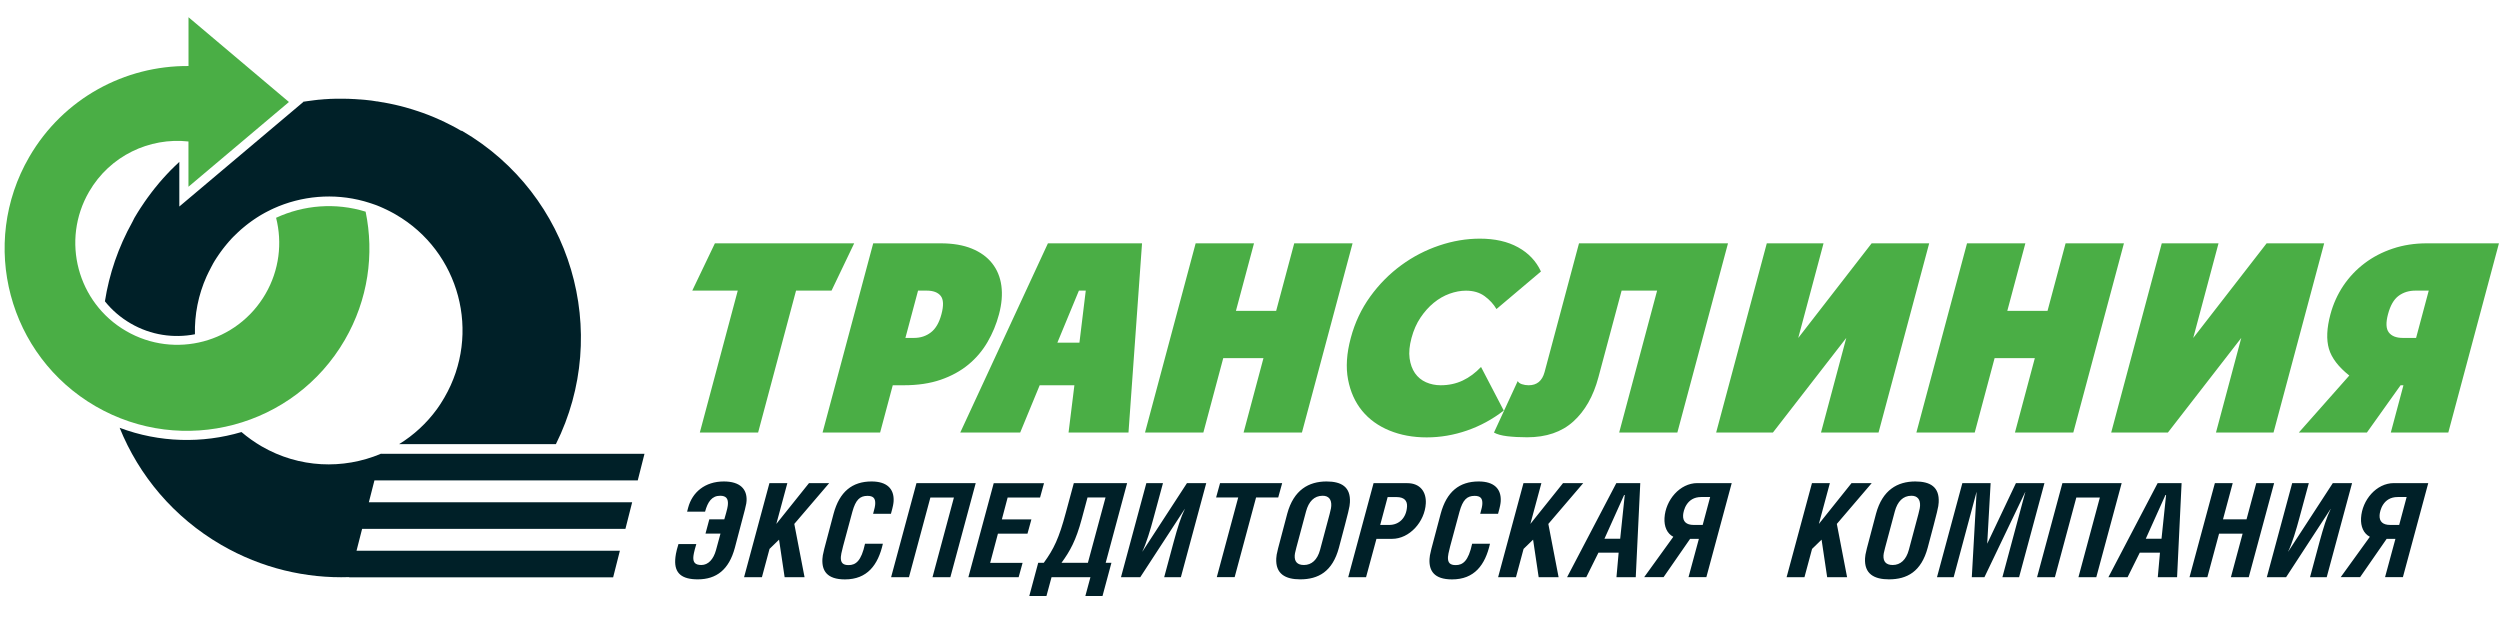 <?xml version="1.0" encoding="UTF-8"?> <svg xmlns="http://www.w3.org/2000/svg" width="272" height="69" viewBox="0 0 272 69" fill="none"><g clip-path="url(#clip0_211_2)"><path fill-rule="evenodd" clip-rule="evenodd" d="M50.204 14.248L50.175 14.231H50.163L50.152 14.219H50.146L50.134 14.208H50.123L50.117 14.196C49.955 14.098 49.793 14.011 49.631 13.919L49.591 13.896C49.412 13.797 49.233 13.705 49.053 13.612L48.99 13.583C48.81 13.491 48.637 13.404 48.458 13.317L48.406 13.288C48.221 13.202 48.041 13.115 47.856 13.034L47.816 13.017C47.625 12.93 47.429 12.843 47.238 12.762H47.226L47.209 12.751C47.024 12.67 46.833 12.595 46.642 12.52L46.579 12.496C46.4 12.427 46.22 12.358 46.035 12.294L45.972 12.271C45.792 12.207 45.613 12.144 45.434 12.086L45.359 12.063C45.174 11.999 44.989 11.941 44.804 11.883L44.763 11.872C44.567 11.808 44.37 11.751 44.168 11.698L44.133 11.687C43.948 11.635 43.757 11.583 43.572 11.537L43.491 11.519C43.312 11.473 43.133 11.433 42.959 11.392L42.879 11.375C42.699 11.334 42.514 11.294 42.335 11.259L42.272 11.248C42.081 11.207 41.884 11.172 41.693 11.138H41.659C41.456 11.097 41.26 11.062 41.057 11.034H41.005C40.82 10.999 40.635 10.976 40.45 10.947L40.358 10.935C40.179 10.912 40.005 10.895 39.832 10.877L39.745 10.866C39.566 10.849 39.386 10.831 39.202 10.82H39.126C38.941 10.797 38.751 10.785 38.566 10.779H38.502C38.311 10.768 38.115 10.756 37.924 10.75H37.849C37.669 10.745 37.49 10.739 37.311 10.739H37.213C37.033 10.739 36.86 10.739 36.681 10.739H36.6C36.421 10.739 36.241 10.75 36.062 10.756H35.981C35.79 10.768 35.605 10.779 35.415 10.791H35.351C35.16 10.808 34.975 10.825 34.784 10.843H34.721C34.542 10.866 34.357 10.883 34.177 10.906L34.096 10.918C33.923 10.941 33.744 10.964 33.57 10.987L33.478 10.999L32.969 11.074L32.998 11.097L19.51 22.47V17.613L19.469 17.654C19.348 17.769 19.226 17.879 19.105 18L19.018 18.081C18.891 18.203 18.77 18.33 18.642 18.451L18.561 18.532C18.44 18.66 18.319 18.787 18.197 18.914L18.116 19.001C17.995 19.134 17.868 19.267 17.746 19.405L17.689 19.469C17.561 19.613 17.434 19.758 17.307 19.908L17.266 19.96C17.139 20.111 17.012 20.261 16.891 20.417L16.856 20.458C16.729 20.614 16.607 20.77 16.486 20.932L16.457 20.972C16.336 21.134 16.208 21.302 16.087 21.469L16.07 21.492C15.948 21.66 15.827 21.834 15.705 22.007L15.688 22.036C15.567 22.209 15.451 22.389 15.335 22.562L15.318 22.585C15.202 22.765 15.087 22.944 14.971 23.129V23.14L14.954 23.158C14.838 23.343 14.728 23.528 14.618 23.718L14.607 23.742L14.595 23.765L14.584 23.788L14.572 23.811L14.561 23.834L14.549 23.857V23.869L14.537 23.88L14.526 23.903L14.514 23.927L14.503 23.95L14.491 23.973L14.48 23.996L14.468 24.019L14.457 24.042L14.445 24.065L14.434 24.088L14.422 24.112L14.41 24.135C12.867 26.898 11.878 29.824 11.415 32.784C12.173 33.732 13.115 34.553 14.225 35.195C16.416 36.467 18.897 36.819 21.209 36.368C21.157 34.247 21.568 32.09 22.481 30.061L22.493 30.038L22.505 30.015L22.516 29.991L22.533 29.951L22.545 29.928L22.556 29.905L22.568 29.882L22.58 29.858L22.597 29.818L22.609 29.795L22.62 29.772L22.637 29.737L22.649 29.708L22.661 29.685L22.672 29.662L22.684 29.639L22.695 29.616L22.707 29.593L22.718 29.569L22.73 29.546L22.741 29.523L22.753 29.5V29.488L22.765 29.483L22.776 29.459L22.788 29.436L22.799 29.413L22.811 29.39L22.823 29.367L22.834 29.344L22.846 29.321L22.857 29.298L22.869 29.274L22.88 29.251V29.24L22.892 29.234L22.903 29.211L22.915 29.188L22.927 29.165L22.938 29.142L22.95 29.118L22.961 29.095L22.973 29.072L22.984 29.049L23.008 29.009V28.997L23.019 28.985L23.065 28.904L23.077 28.881L23.088 28.858L23.1 28.835L23.135 28.771V28.76L23.146 28.748L23.158 28.725L23.169 28.702L23.204 28.639C23.268 28.535 23.326 28.43 23.389 28.326L23.406 28.303C23.464 28.205 23.528 28.107 23.591 28.014V28.003L23.609 27.991C23.672 27.898 23.73 27.806 23.794 27.713L23.817 27.679C23.881 27.586 23.95 27.494 24.014 27.401L24.031 27.378C24.094 27.286 24.164 27.193 24.233 27.106L24.245 27.089C24.314 26.997 24.389 26.904 24.459 26.817L24.476 26.794C24.545 26.702 24.62 26.615 24.696 26.528C24.771 26.436 24.846 26.343 24.927 26.256L24.944 26.239C25.019 26.152 25.095 26.072 25.175 25.985V25.979C25.251 25.898 25.332 25.817 25.413 25.736L25.436 25.713C25.598 25.545 25.765 25.384 25.939 25.227H25.945C26.112 25.066 26.286 24.909 26.465 24.765L26.488 24.747C26.575 24.678 26.661 24.603 26.748 24.534L26.76 24.522C26.846 24.453 26.933 24.389 27.02 24.32L27.037 24.308C27.124 24.244 27.216 24.175 27.303 24.112L27.326 24.094C27.413 24.036 27.494 23.973 27.581 23.915L27.621 23.886C27.708 23.828 27.789 23.77 27.875 23.718L27.916 23.689C28.003 23.632 28.095 23.58 28.182 23.522H28.188V23.516L28.205 23.505C28.292 23.453 28.378 23.4 28.471 23.348L28.512 23.325C28.598 23.273 28.691 23.227 28.777 23.175L28.829 23.146C28.91 23.1 28.991 23.059 29.072 23.019L29.13 22.99C29.217 22.944 29.304 22.903 29.396 22.857L29.448 22.828C29.529 22.788 29.616 22.753 29.697 22.712L29.755 22.683C32.801 21.302 36.288 20.984 39.6 21.891L39.797 21.949L39.93 21.99C40.005 22.013 40.086 22.036 40.161 22.059L40.265 22.094L40.323 22.111L40.479 22.163L40.647 22.221L40.815 22.279L41.005 22.348L41.133 22.4C41.208 22.429 41.283 22.464 41.358 22.493L41.462 22.539C41.543 22.574 41.63 22.608 41.711 22.649L41.78 22.683C41.873 22.724 41.965 22.77 42.058 22.811L42.104 22.834C42.202 22.886 42.306 22.932 42.404 22.984L42.85 23.221C42.925 23.262 42.994 23.302 43.069 23.348C50.025 27.378 52.389 36.288 48.359 43.237C48.302 43.341 48.238 43.439 48.174 43.544L48.163 43.561V43.567C48.099 43.665 48.041 43.763 47.978 43.861L47.966 43.885L47.955 43.902C47.897 43.989 47.839 44.075 47.781 44.162L47.758 44.197C47.695 44.283 47.637 44.376 47.573 44.463L47.55 44.497C46.411 46.064 45.006 47.348 43.428 48.319H60.483C66.542 36.149 62.2 21.209 50.308 14.26L50.238 14.219H50.227L50.204 14.248ZM38.797 59.917H67.444L66.71 62.813H37.993V62.79C33.287 62.947 28.471 61.831 24.089 59.292C18.88 56.275 15.11 51.724 13.017 46.544C17.353 48.175 22.013 48.267 26.274 47.007C26.945 47.579 27.673 48.099 28.465 48.562C32.564 50.938 37.34 51.088 41.398 49.389V49.371H41.439L41.479 49.354V49.371H70.121L69.387 52.268H40.739L40.479 53.285L40.392 53.627L40.132 54.644H68.78L68.046 57.541H39.398L39.138 58.558L39.051 58.899L38.791 59.917H38.797Z" fill="#002028"></path><path fill-rule="evenodd" clip-rule="evenodd" d="M20.51 7.183C13.613 7.131 6.889 10.681 3.183 17.075C-2.316 26.557 0.916 38.698 10.392 44.197C19.874 49.695 32.015 46.463 37.513 36.987C40.057 32.599 40.734 27.638 39.78 23.03C36.519 22.018 33.044 22.302 30.038 23.695C30.726 26.407 30.396 29.378 28.881 31.986C25.806 37.288 19.024 39.092 13.722 36.016C8.421 32.946 6.617 26.158 9.693 20.856C11.965 16.936 16.272 14.93 20.504 15.393V20.319L31.437 11.097L20.51 1.875V7.183Z" fill="#4AAE45"></path><path fill-rule="evenodd" clip-rule="evenodd" d="M82.488 47.062H76.14L80.268 31.619H75.319L77.781 26.474H92.935L90.472 31.619H86.61L82.482 47.062H82.488ZM89.495 47.062H95.756L97.132 41.916H98.335C99.861 41.916 101.202 41.714 102.353 41.315C103.509 40.916 104.51 40.367 105.354 39.673C106.198 38.979 106.892 38.158 107.441 37.216C107.99 36.273 108.406 35.267 108.69 34.198C108.99 33.07 109.077 32.041 108.95 31.093C108.823 30.151 108.487 29.335 107.944 28.648C107.4 27.959 106.666 27.428 105.729 27.046C104.793 26.664 103.665 26.474 102.353 26.474H95.005L89.495 47.062ZM99.884 31.619H100.827C101.532 31.619 102.041 31.81 102.347 32.191C102.654 32.573 102.683 33.238 102.428 34.192C102.185 35.105 101.804 35.764 101.283 36.163C100.769 36.562 100.156 36.765 99.451 36.765H98.508L99.884 31.619ZM117.385 31.619L115.043 37.279H117.443L118.131 31.619H117.385ZM110.996 47.062H104.475L114.014 26.474H124.253L122.779 47.062H116.258L116.894 41.916H113.118L110.996 47.062ZM124.577 47.062L130.087 26.474H136.435L134.469 33.822H138.846L140.812 26.474H147.16L141.65 47.062H135.302L137.464 38.968H133.088L130.925 47.062H124.577ZM161.145 39.916C160.532 40.563 159.868 41.06 159.145 41.401C158.422 41.743 157.624 41.916 156.746 41.916C156.173 41.916 155.641 41.806 155.144 41.587C154.653 41.367 154.254 41.037 153.947 40.598C153.647 40.158 153.45 39.621 153.363 38.985C153.277 38.349 153.346 37.609 153.572 36.77C153.797 35.932 154.121 35.192 154.549 34.556C154.976 33.92 155.462 33.377 155.994 32.943C156.532 32.504 157.104 32.174 157.717 31.954C158.33 31.735 158.919 31.625 159.492 31.625C160.313 31.625 160.989 31.827 161.533 32.226C162.076 32.625 162.504 33.093 162.816 33.625L167.655 29.538C167.135 28.41 166.308 27.537 165.169 26.907C164.03 26.277 162.643 25.965 161.007 25.965C159.538 25.965 158.064 26.213 156.589 26.711C155.115 27.208 153.733 27.919 152.456 28.856C151.178 29.792 150.051 30.925 149.085 32.261C148.12 33.596 147.408 35.1 146.963 36.776C146.512 38.453 146.414 39.962 146.668 41.292C146.923 42.627 147.432 43.76 148.2 44.697C148.969 45.634 149.964 46.345 151.172 46.842C152.386 47.339 153.733 47.588 155.219 47.588C156.705 47.588 158.168 47.339 159.607 46.842C161.047 46.345 162.377 45.622 163.608 44.668L161.134 39.921L161.145 39.916ZM182.514 47.062H176.166L180.294 31.619H176.432L173.905 41.055C173.356 43.113 172.442 44.714 171.176 45.859C169.91 47.004 168.233 47.576 166.158 47.576C165.337 47.576 164.614 47.536 163.984 47.461C163.354 47.385 162.88 47.252 162.544 47.062L165.129 41.459C165.204 41.61 165.354 41.725 165.58 41.8C165.805 41.876 166.054 41.916 166.32 41.916C167.216 41.916 167.788 41.442 168.048 40.488L171.795 26.474H188.006L182.496 47.062H182.514ZM186.717 47.062H192.892L200.876 36.765L198.124 47.062H204.385L209.895 26.474H203.634L195.649 36.77L198.401 26.474H192.227L186.717 47.062ZM208.502 47.062L214.012 26.474H220.36L218.394 33.822H222.771L224.736 26.474H231.084L225.575 47.062H219.226L221.389 38.968H217.012L214.85 47.062H208.502ZM229.691 47.062H235.866L243.85 36.765L241.098 47.062H247.359L252.869 26.474H246.608L238.623 36.77L241.375 26.474H235.201L229.697 47.062H229.691ZM266.381 47.062H260.119L261.495 41.916H261.183L257.517 47.062H250.111L255.604 40.858C254.424 39.921 253.684 38.956 253.389 37.956C253.095 36.956 253.147 35.701 253.551 34.198C253.852 33.07 254.32 32.041 254.95 31.093C255.586 30.151 256.355 29.335 257.263 28.648C258.171 27.959 259.194 27.428 260.339 27.046C261.478 26.664 262.709 26.474 264.022 26.474H271.885L266.375 47.062H266.381ZM264.247 31.619H262.79C262.085 31.619 261.478 31.81 260.963 32.191C260.449 32.573 260.067 33.238 259.813 34.192C259.57 35.105 259.599 35.764 259.899 36.163C260.2 36.562 260.709 36.765 261.414 36.765H262.871L264.247 31.619Z" fill="#4AAE45"></path><path fill-rule="evenodd" clip-rule="evenodd" d="M76.712 55.667C77.001 54.603 77.446 53.938 78.354 53.938C79.007 53.938 79.227 54.262 79.198 54.829C79.186 55.083 79.14 55.367 78.805 56.5H77.174L76.758 58.055H78.389L77.903 59.842C77.631 60.847 77.059 61.472 76.307 61.472C75.625 61.472 75.405 61.177 75.434 60.622C75.446 60.425 75.492 60.084 75.758 59.194H73.816C73.538 60.084 73.486 60.541 73.463 60.894C73.376 62.397 74.209 63.033 75.92 63.033C77.944 63.033 79.308 61.986 79.95 59.604C81.187 54.985 81.21 54.829 81.227 54.494C81.297 53.233 80.539 52.383 78.753 52.383C76.701 52.383 75.313 53.557 74.868 55.245L74.758 55.667H76.701H76.712ZM85.662 52.568L84.465 57.003L88.015 52.568H90.212L86.419 57.003L87.535 62.796H85.367L84.76 58.714L83.725 59.72L82.898 62.796H80.956L83.713 52.568H85.656H85.662ZM96.936 55.893C97.167 55.072 97.207 54.8 97.225 54.534C97.3 53.175 96.485 52.383 94.826 52.383C92.715 52.383 91.334 53.505 90.692 55.898C89.582 60.032 89.507 60.316 89.478 60.813C89.408 62.085 89.963 63.039 91.929 63.039C94.351 63.039 95.531 61.483 96.057 59.159H94.114C93.71 61.044 93.103 61.483 92.328 61.483C91.721 61.483 91.449 61.241 91.484 60.593C91.501 60.24 91.686 59.518 92.738 55.679C93.097 54.378 93.559 53.95 94.38 53.95C94.987 53.95 95.259 54.193 95.224 54.829C95.213 55.054 95.155 55.338 94.993 55.904H96.936V55.893ZM99.711 52.568H106.157L103.4 62.796H101.457L103.787 54.129H101.226L98.896 62.796H96.953L99.711 52.568ZM108.117 52.568L105.359 62.796H110.829L111.257 61.241H107.73L108.574 58.066H111.789L112.216 56.511H109.002L109.632 54.129H113.159L113.587 52.574H108.117V52.568ZM116.824 52.568H122.629L120.299 61.235H120.923L119.952 64.848H118.085L118.64 62.796H114.408L113.853 64.848H111.985L112.956 61.235H113.563C114.656 59.732 115.217 58.569 115.969 55.754L116.83 52.568H116.824ZM120.276 54.123H118.322L117.697 56.448C117.067 58.801 116.419 59.963 115.489 61.235H118.362L120.282 54.123H120.276ZM124.722 52.568L121.964 62.796H124.063L128.902 55.372H128.913C128.462 56.292 128.133 57.367 127.705 58.928L126.664 62.796H128.48L131.238 52.568H129.139L124.3 60.003H124.288C124.704 59.154 125.173 57.61 125.496 56.39L126.531 52.568H124.716H124.722ZM136.666 54.123H139.071L139.499 52.568H132.741L132.313 54.123H134.718L132.388 62.79H134.331L136.661 54.123H136.666ZM144.321 52.383C145.951 52.383 146.963 52.979 146.871 54.661C146.842 55.17 146.784 55.424 145.674 59.593C144.974 62.2 143.425 63.033 141.459 63.033C139.846 63.033 138.759 62.437 138.858 60.738C138.886 60.229 138.956 60.015 140.054 55.881C140.754 53.303 142.39 52.383 144.333 52.383H144.321ZM143.905 53.938C142.986 53.938 142.384 54.563 142.095 55.65C140.91 60.055 140.881 60.142 140.864 60.437C140.829 61.102 141.147 61.472 141.87 61.472C142.708 61.472 143.332 60.905 143.622 59.83C144.807 55.442 144.824 55.355 144.841 55.043C144.882 54.349 144.564 53.938 143.911 53.938H143.905ZM149.756 58.627H151.456C153.352 58.627 155.017 56.772 155.127 54.777C155.196 53.505 154.502 52.568 153.115 52.568H149.444L146.686 62.796H148.628L149.756 58.633V58.627ZM150.976 54.083H151.953C152.745 54.083 153.121 54.453 153.086 55.101C153.017 56.332 152.236 57.113 151.143 57.113H150.166L150.976 54.083ZM162.99 55.893C163.221 55.072 163.261 54.8 163.279 54.534C163.354 53.175 162.539 52.383 160.879 52.383C158.769 52.383 157.387 53.505 156.746 55.898C155.636 60.032 155.56 60.316 155.531 60.813C155.462 62.085 156.017 63.039 157.983 63.039C160.405 63.039 161.585 61.483 162.111 59.159H160.168C159.764 61.044 159.156 61.483 158.382 61.483C157.775 61.483 157.503 61.241 157.538 60.593C157.555 60.24 157.74 59.518 158.792 55.679C159.151 54.378 159.613 53.95 160.434 53.95C161.041 53.95 161.313 54.193 161.278 54.829C161.267 55.054 161.209 55.338 161.047 55.904H162.99V55.893ZM167.702 52.568L166.505 57.003L170.055 52.568H172.252L168.459 57.003L169.575 62.796H167.407L166.8 58.714L165.765 59.72L164.938 62.796H162.995L165.753 52.568H167.696H167.702ZM170.506 62.796H172.587L173.911 60.13H176.108L175.871 62.796H177.97L178.461 52.568H175.854L170.5 62.796H170.506ZM174.564 58.616L176.703 53.858H176.773L176.276 58.616H174.564ZM184.838 58.627L183.711 62.79H185.653L188.411 52.562H184.67C182.774 52.562 181.207 54.401 181.097 56.361C181.045 57.28 181.369 58.049 182.057 58.402L178.889 62.79H180.999L183.884 58.627H184.832H184.838ZM185.254 57.113H184.277C183.468 57.113 183.08 56.743 183.121 56.049C183.15 55.581 183.485 54.077 185.087 54.077H186.064L185.254 57.107V57.113ZM199.084 52.568H197.141L194.383 62.796H196.326L197.153 59.72L198.188 58.714L198.795 62.796H200.963L199.847 57.003L203.639 52.568H201.443L197.893 57.003L199.089 52.568H199.084ZM208.38 52.383C210.011 52.383 211.023 52.979 210.93 54.661C210.901 55.17 210.843 55.424 209.733 59.593C209.034 62.2 207.484 63.033 205.518 63.033C203.905 63.033 202.819 62.437 202.917 60.738C202.946 60.229 203.015 60.015 204.114 55.881C204.813 53.303 206.449 52.383 208.392 52.383H208.38ZM207.964 53.938C207.045 53.938 206.444 54.563 206.154 55.65C204.969 60.055 204.94 60.142 204.923 60.437C204.888 61.102 205.206 61.472 205.929 61.472C206.767 61.472 207.392 60.905 207.681 59.83C208.866 55.442 208.883 55.355 208.901 55.043C208.941 54.349 208.623 53.938 207.97 53.938H207.964ZM213.503 52.568L210.745 62.796H212.56L215.041 53.545H215.052L214.532 62.796H215.908L220.342 53.534H220.354L217.862 62.796H219.677L222.435 52.568H219.331L216.209 59.154L216.579 52.568H213.503ZM224.389 52.568H230.836L228.078 62.796H226.135L228.465 54.129H225.904L223.574 62.796H221.632L224.389 52.568ZM229.402 62.796H231.483L232.807 60.13H235.004L234.767 62.796H236.866L237.357 52.568H234.75L229.396 62.796H229.402ZM233.461 58.616L235.6 53.858H235.669L235.172 58.616H233.461ZM242.919 52.568H240.977L238.219 62.796H240.161L241.433 58.066H243.995L242.723 62.796H244.665L247.423 52.568H245.48L244.422 56.505H241.861L242.919 52.568ZM249.383 52.568H251.198L250.163 56.39C249.84 57.61 249.371 59.154 248.955 60.003H248.967L253.806 52.568H255.904L253.147 62.796H251.331L252.372 58.928C252.8 57.373 253.129 56.292 253.58 55.372H253.569L248.73 62.796H246.631L249.389 52.568H249.383ZM260.622 58.627L259.495 62.79H261.437L264.195 52.562H260.455C258.558 52.562 256.991 54.401 256.882 56.361C256.83 57.28 257.153 58.049 257.841 58.402L254.673 62.79H256.783L259.668 58.627H260.616H260.622ZM261.033 57.113H260.056C259.246 57.113 258.859 56.743 258.899 56.049C258.928 55.581 259.264 54.077 260.865 54.077H261.842L261.033 57.107V57.113Z" fill="#002028"></path></g><defs><clipPath id="clip0_211_2"><rect width="271.385" height="67.51" fill="white" transform="translate(0.5 0.595)"></rect></clipPath></defs></svg> 